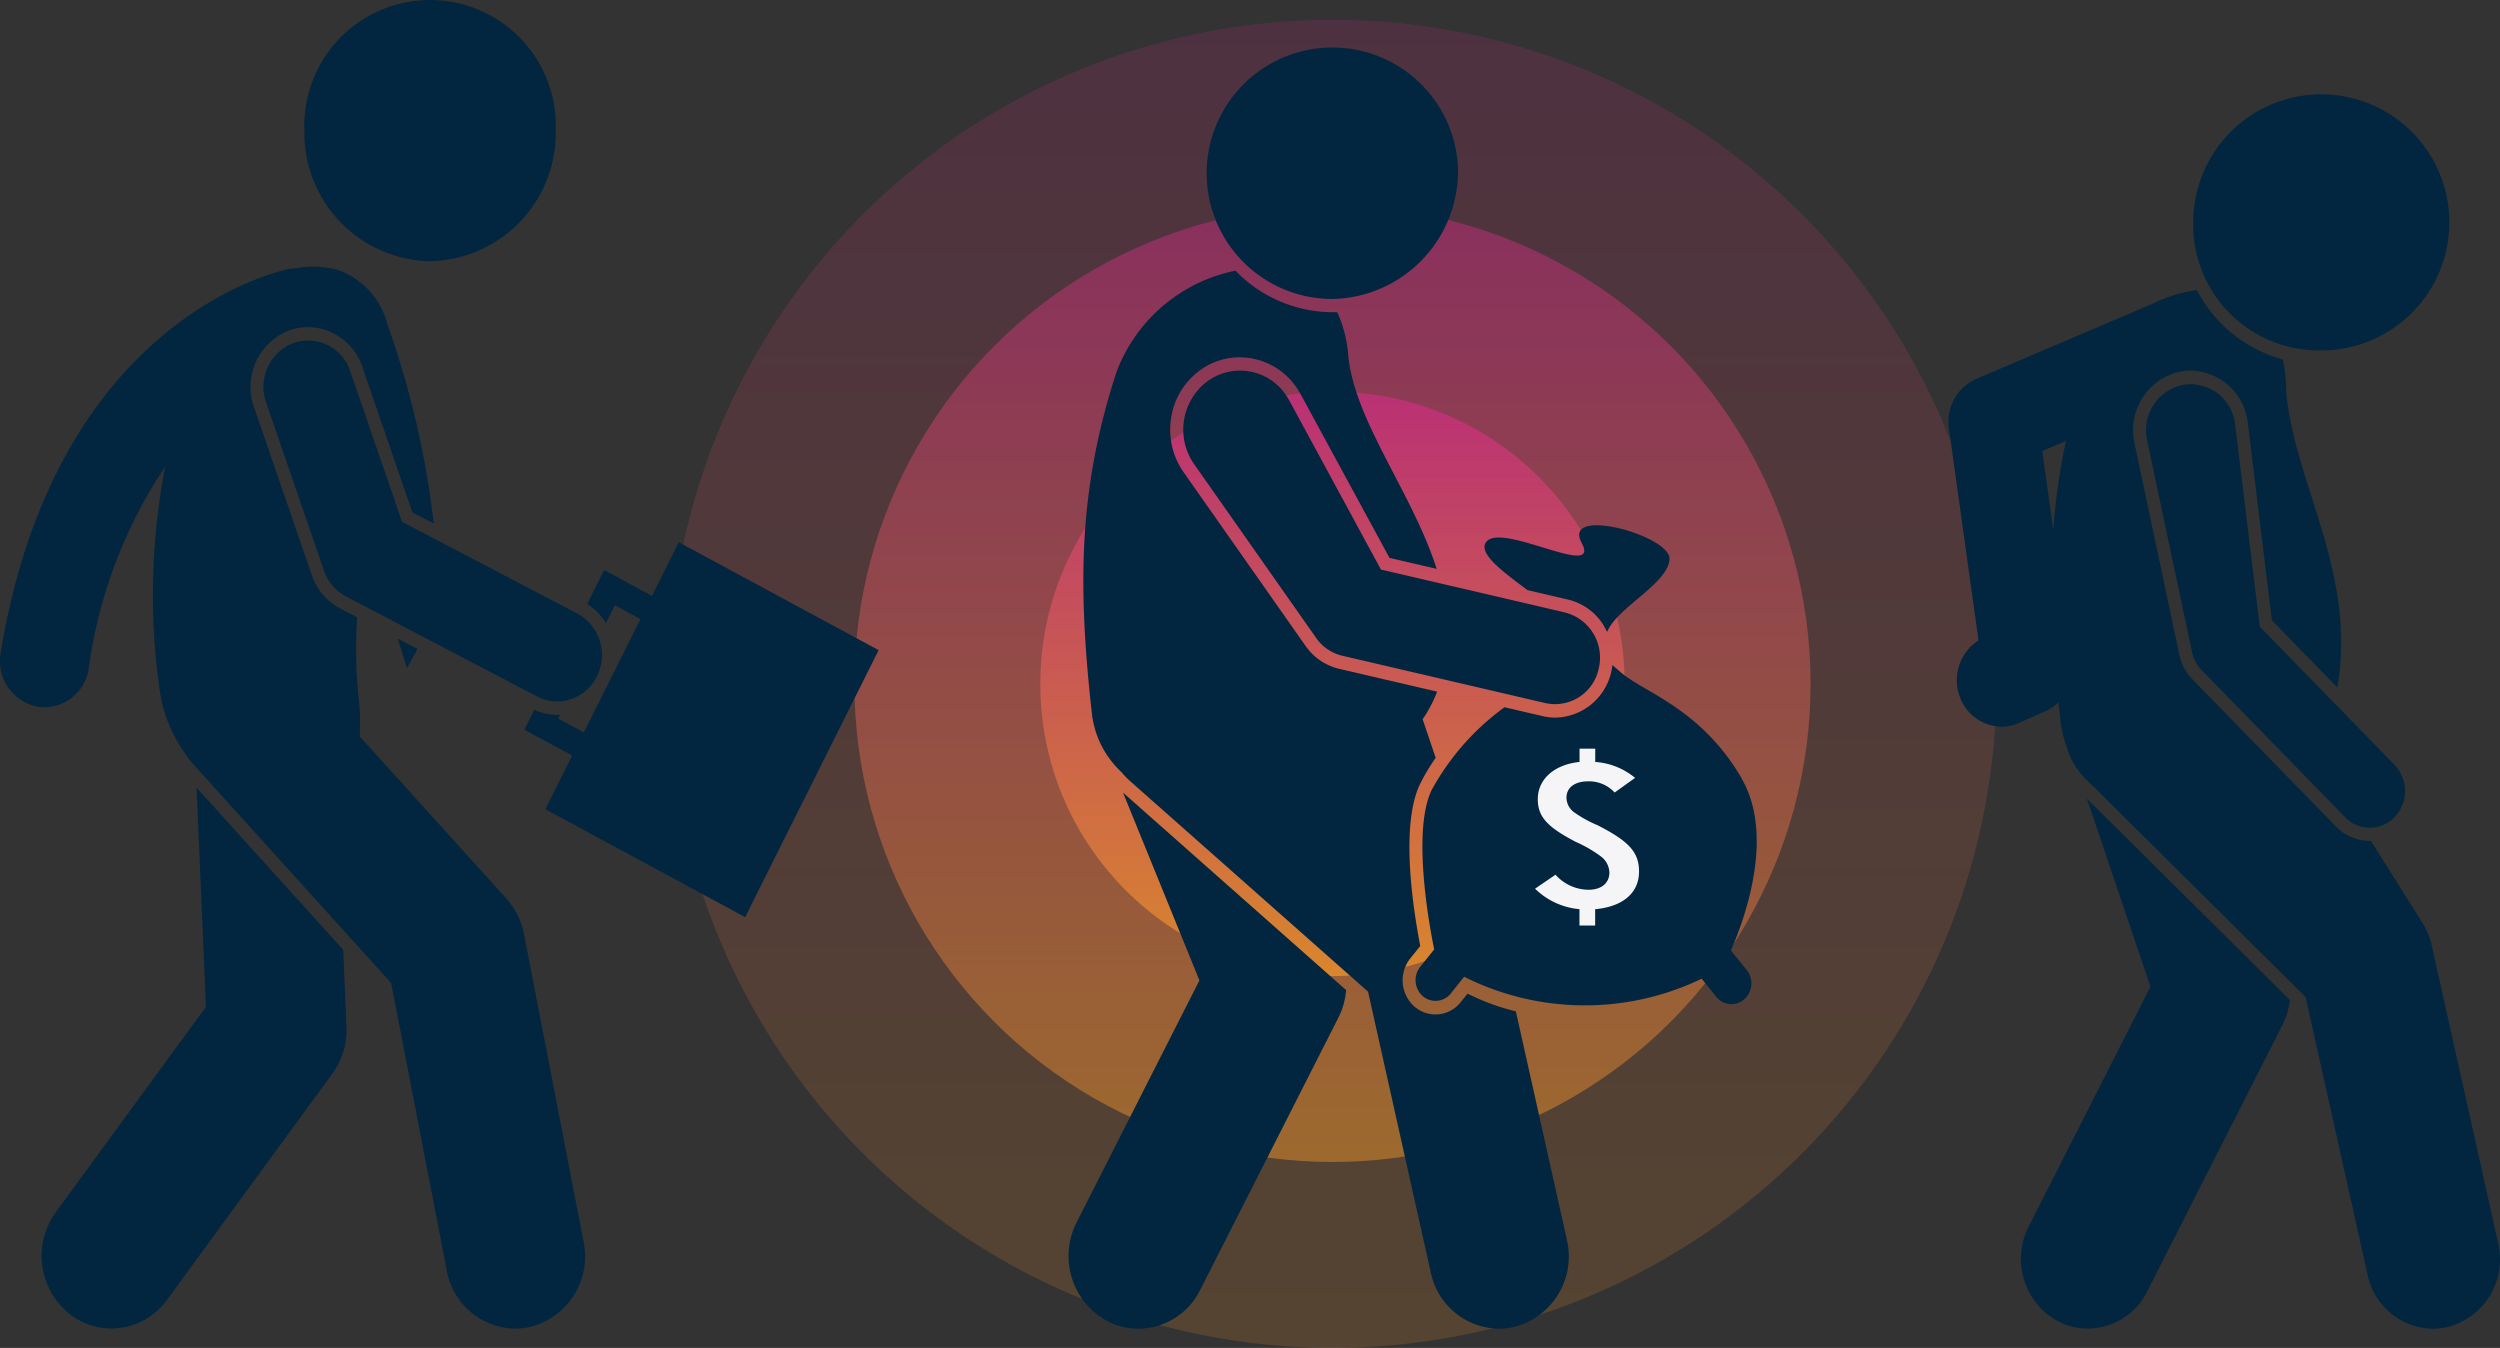 <svg xmlns="http://www.w3.org/2000/svg" xmlns:xlink="http://www.w3.org/1999/xlink" width="94.124" height="50.748" viewBox="0 0 94.124 50.748">
  <rect x="0" y="0" width="94.124" height="50.748" fill="#333333" stroke="none"/>
  <defs>
    <linearGradient id="linear-gradient" x1="0.5" x2="0.5" y2="1" gradientUnits="objectBoundingBox">
      <stop offset="0" stop-color="#d52a87"/>
      <stop offset="1" stop-color="#fd9d28"/>
    </linearGradient>
  </defs>
  <g id="Group_19634" data-name="Group 19634" transform="translate(-705.833 -2413.252)">
    <g id="Group_19575" data-name="Group 19575" transform="translate(-70 -1012)">
      <circle id="Ellipse_978" data-name="Ellipse 978" cx="25" cy="25" r="25" transform="translate(801 3426)" opacity="0.168" fill="url(#linear-gradient)"/>
      <circle id="Ellipse_979" data-name="Ellipse 979" cx="18" cy="18" r="18" transform="translate(808 3433)" opacity="0.435" fill="url(#linear-gradient)"/>
      <circle id="Ellipse_980" data-name="Ellipse 980" cx="11" cy="11" r="11" transform="translate(815 3440)" opacity="0.635" fill="url(#linear-gradient)"/>
    </g>
    <g id="Group_1573" data-name="Group 1573" transform="translate(-108 74.233)">
      <path id="Path_35203" data-name="Path 35203" d="M330.3,153.347l-5.648,7.728a2.8,2.8,0,0,0,.5,3.828,2.551,2.551,0,0,0,1.588.557,2.59,2.59,0,0,0,2.095-1.079l6.223-8.515a2.807,2.807,0,0,0,.533-1.774l-.123-2.889-5.522-6.106Z" transform="translate(491.287 2223.576)" fill="#02263f"/>
      <path id="Path_35204" data-name="Path 35204" d="M335.69,79.165l-5.525-6.109a10.517,10.517,0,0,0-.01-1.133,18.373,18.373,0,0,1-.09-3.354l-.641-.335a2.215,2.215,0,0,1-1.065-1.252l-2.178-6.328a2.278,2.278,0,0,1,1.309-2.878,2.08,2.08,0,0,1,.73-.132,2.176,2.176,0,0,1,2.039,1.493l1.886,5.48.805.421a34.057,34.057,0,0,0-1.749-7.512,2.926,2.926,0,0,0-1.913-2.051,3.648,3.648,0,0,0-1.515-.051,1.674,1.674,0,0,0-.257.027c-.359.07-8.813,1.863-10.872,14.464a1.743,1.743,0,0,0,1.376,2.016,1.632,1.632,0,0,0,.284.025,1.7,1.7,0,0,0,1.656-1.456,17.987,17.987,0,0,1,2.876-7.6,25.533,25.533,0,0,0-.2,8.455,5.374,5.374,0,0,0,1,2.407,2.718,2.718,0,0,0,.25.328l7.458,8.247,1.207,6.234.888,4.586a2.656,2.656,0,0,0,2.573,2.193,2.551,2.551,0,0,0,.521-.054,2.73,2.73,0,0,0,2.058-3.217l-.833-4.3-1.41-7.282a2.768,2.768,0,0,0-.661-1.332" transform="translate(497.214 2293.691)" fill="#02263f"/>
      <path id="Path_35205" data-name="Path 35205" d="M388.188,120.534q.206-.354.4-.718l-.749-.392c.122.365.238.734.346,1.11" transform="translate(440.964 2243.636)" fill="#02263f"/>
      <path id="Path_35206" data-name="Path 35206" d="M375.869,19.264a4.826,4.826,0,0,0,4.731-4.918,4.734,4.734,0,1,0-9.461,0,4.827,4.827,0,0,0,4.73,4.918" transform="translate(454.155 2329.59)" fill="#02263f"/>
      <path id="Path_35207" data-name="Path 35207" d="M415.316,104.853l-1.8-.974-.64,1.28a2.189,2.189,0,0,1,.706.721l.337-.675.964.521-2.132,4.267-.964-.521.073-.146c-.036,0-.07.008-.107.008a2.094,2.094,0,0,1-.867-.194l-.376.751,1.8.974-1.01,2.02,7.525,4.064,5.024-10.053-7.525-4.064Z" transform="translate(423.064 2256.601)" fill="#02263f"/>
      <path id="Path_35208" data-name="Path 35208" d="M376.359,80.707a1.782,1.782,0,0,0-.747-2.348l-6.6-3.455-1.951-5.67a1.666,1.666,0,0,0-2.15-1.057,1.768,1.768,0,0,0-1.017,2.235l2.178,6.328a1.729,1.729,0,0,0,.828.973l7.2,3.769a1.62,1.62,0,0,0,.755.187,1.677,1.677,0,0,0,1.5-.963" transform="translate(459.958 2283.761)" fill="#02263f"/>
      <path id="Path_35217" data-name="Path 35217" d="M683.4,154.064l-4.584,9.032a2.675,2.675,0,0,0,1.054,3.543,2.436,2.436,0,0,0,1.175.3,2.511,2.511,0,0,0,2.233-1.4l5.094-10.037.03-.061h0v0h0l.034-.074h0v0h0a2.7,2.7,0,0,0,.211-.8l-7.642-7.581Z" transform="translate(211.397 2222.1)" fill="#02263f"/>
      <path id="Path_35218" data-name="Path 35218" d="M685.177,90.449l-1.416-6.34a2.67,2.67,0,0,0-.359-.9l-1.944-3.09-.043,0a1.766,1.766,0,0,1-1.273-.543l-5.4-5.537a1.886,1.886,0,0,1-.495-.932l-1.688-7.955a2.258,2.258,0,0,1,1.649-2.685,2.094,2.094,0,0,1,.469-.053,2.2,2.2,0,0,1,2.115,1.768c.014.066.025.136.033.2l.906,7.433,2.464,2.528q.038-.206.066-.426c.525-4.1-1.705-7.412-1.989-10.7a6,6,0,0,0-.126-1.222,5.171,5.171,0,0,1-3.238-2.613,5.193,5.193,0,0,0-.943.216l-.04.014a5.706,5.706,0,0,0-.721.3L666.6,62.726a1.76,1.76,0,0,0-1.027,1.869l1.113,7.976a1.785,1.785,0,0,0-.679,2.188,1.682,1.682,0,0,0,1.547,1.06,1.619,1.619,0,0,0,.662-.142l.981-.437a1.67,1.67,0,0,0,.5-.34q.044.427.094.867a5.2,5.2,0,0,0,.243.9,2.642,2.642,0,0,0,.552.975,2.761,2.761,0,0,0,.345.35L679,86l1.415,6.335.92,4.122a2.547,2.547,0,0,0,2.455,2.03,2.447,2.447,0,0,0,.573-.068,2.628,2.628,0,0,0,1.887-3.148Zm-15.2-25.383A24.962,24.962,0,0,0,669.5,68.4l-.413-2.96Z" transform="translate(221.637 2290.558)" fill="#02263f"/>
      <path id="Path_35219" data-name="Path 35219" d="M705.223,84.7l-.927-7.6c-.006-.051-.015-.106-.026-.157a1.685,1.685,0,0,0-2.007-1.332,1.752,1.752,0,0,0-1.281,2.086l1.675,7.891.013.065a1.379,1.379,0,0,0,.362.682l5.4,5.537a1.292,1.292,0,0,0,1.878-.013,1.419,1.419,0,0,0-.012-1.952Z" transform="translate(193.69 2277.911)" fill="#02263f"/>
      <path id="Path_35220" data-name="Path 35220" d="M714.018,35.327a4.821,4.821,0,1,0-4.634-4.817,4.728,4.728,0,0,0,4.634,4.817" transform="translate(187.023 2316.882)" fill="#02263f"/>
      <path id="Path_35222" data-name="Path 35222" d="M512.9,153.017l-4.622,9.107a2.787,2.787,0,0,0,1.1,3.691,2.539,2.539,0,0,0,1.224.316,2.616,2.616,0,0,0,2.326-1.458l5.193-10.232q.054-.105.1-.215h0q.024-.058.045-.117v0h0a2.83,2.83,0,0,0,.157-.726l-8.4-7.435Z" transform="translate(346.091 2222.913)" fill="#02263f"/>
      <path id="Path_35223" data-name="Path 35223" d="M525.049,83.3l-.254.316a1.206,1.206,0,0,1-1.742.162,1.322,1.322,0,0,1-.155-1.811l.377-.468c-.289-1.493-.753-4.587,0-6.114a7.233,7.233,0,0,1,.58-.969l-.491-1.455a4.861,4.861,0,0,0,.545-1.037l-3.686-.859a2.148,2.148,0,0,1-1.266-.862l-4.593-6.542a2.784,2.784,0,0,1-.472-2.024,2.723,2.723,0,0,1,1.043-1.778,2.535,2.535,0,0,1,1.541-.523A2.6,2.6,0,0,1,518.6,60.45a3.057,3.057,0,0,1,.164.263l3.352,6.174,1.777.414c-.952-2.967-3.207-5.7-3.344-8.229l0,.015a4.913,4.913,0,0,0-.4-1.45c-.058,0-.115,0-.173,0a5.1,5.1,0,0,1-3.659-1.563,6.068,6.068,0,0,0-4.488,3.839c-1.431,4.409-1.455,8.04-.911,12.9a3.571,3.571,0,0,0,1.115,2.147,2.687,2.687,0,0,0,.3.316l8.975,7.942.9,4.03,1.462,6.544a2.652,2.652,0,0,0,2.558,2.115,2.538,2.538,0,0,0,.6-.071,2.737,2.737,0,0,0,1.966-3.279l-1.345-6.022-.576-2.575a8.432,8.432,0,0,1-1.811-.664" transform="translate(344.031 2293.136)" fill="#02263f"/>
      <path id="Path_35224" data-name="Path 35224" d="M582.395,128.27c-1.532-2.636-3.658-3.24-4.529-3.981-.135-.115-.248-.21-.345-.3-.009.074-.021.147-.037.221a2.2,2.2,0,0,1-2.111,1.759h0a2.094,2.094,0,0,1-.476-.055l-1.44-.336a9.481,9.481,0,0,0-2.734,3.1c-.758,1.528-.1,5.111.087,6.019l-.527.655a.806.806,0,0,0,.094,1.1.735.735,0,0,0,1.06-.1l.5-.627a10.127,10.127,0,0,0,8.944.073l.544.677a.735.735,0,0,0,1.06.1.806.806,0,0,0,.094-1.1l-.6-.741c.417-.937,1.709-4.227.407-6.468" transform="translate(297.02 2240.068)" fill="#02263f"/>
      <path id="Path_35225" data-name="Path 35225" d="M586.951,103.69a2.428,2.428,0,0,1,.12.227l.051-.1c.449-.878,2.245-1.743,2.3-2.636s-4.06-2.018-3.308-.618-2.991-.782-3.585-.041c-.341.425.594,1.107,1.544,1.821l1.525.356a2.157,2.157,0,0,1,1.356.992" transform="translate(287.267 2258.893)" fill="#02263f"/>
      <path id="Path_35226" data-name="Path 35226" d="M542.145,85.786a1.682,1.682,0,0,0,2.009-1.323,1.751,1.751,0,0,0-1.273-2.089l-6.931-1.616L532.5,74.394a2.464,2.464,0,0,0-.135-.217,2.081,2.081,0,0,0-2.981-.484,2.275,2.275,0,0,0-.465,3.1l4.529,6.45.064.091a1.662,1.662,0,0,0,.982.668Z" transform="translate(329.875 2279.705)" fill="#02263f"/>
      <path id="Path_35227" data-name="Path 35227" d="M542.181,20.847a4.734,4.734,0,1,0-4.73,4.918,4.826,4.826,0,0,0,4.73-4.918" transform="translate(326.546 2324.511)" fill="#02263f"/>
      <path id="Path_35228" data-name="Path 35228" d="M593.783,144.419v.616h-.591v-.616a2.72,2.72,0,0,1-1.672-.77l.77-.527a1.678,1.678,0,0,0,1.248.567c.479,0,.781-.251.781-.648a.79.79,0,0,0-.3-.592,4.886,4.886,0,0,0-.958-.559c-1.093-.567-1.438-.956-1.438-1.613,0-.746.613-1.3,1.572-1.4v-.5h.591v.5a2.636,2.636,0,0,1,1.5.6l-.769.551a1.31,1.31,0,0,0-1-.421c-.5,0-.814.235-.814.616a.689.689,0,0,0,.29.551,4.582,4.582,0,0,0,.881.486c1.193.608,1.561,1.021,1.561,1.743,0,.8-.6,1.321-1.65,1.418" transform="translate(280.107 2228.829)" fill="#f5f5f7"/>
    </g>
  </g>
</svg>
